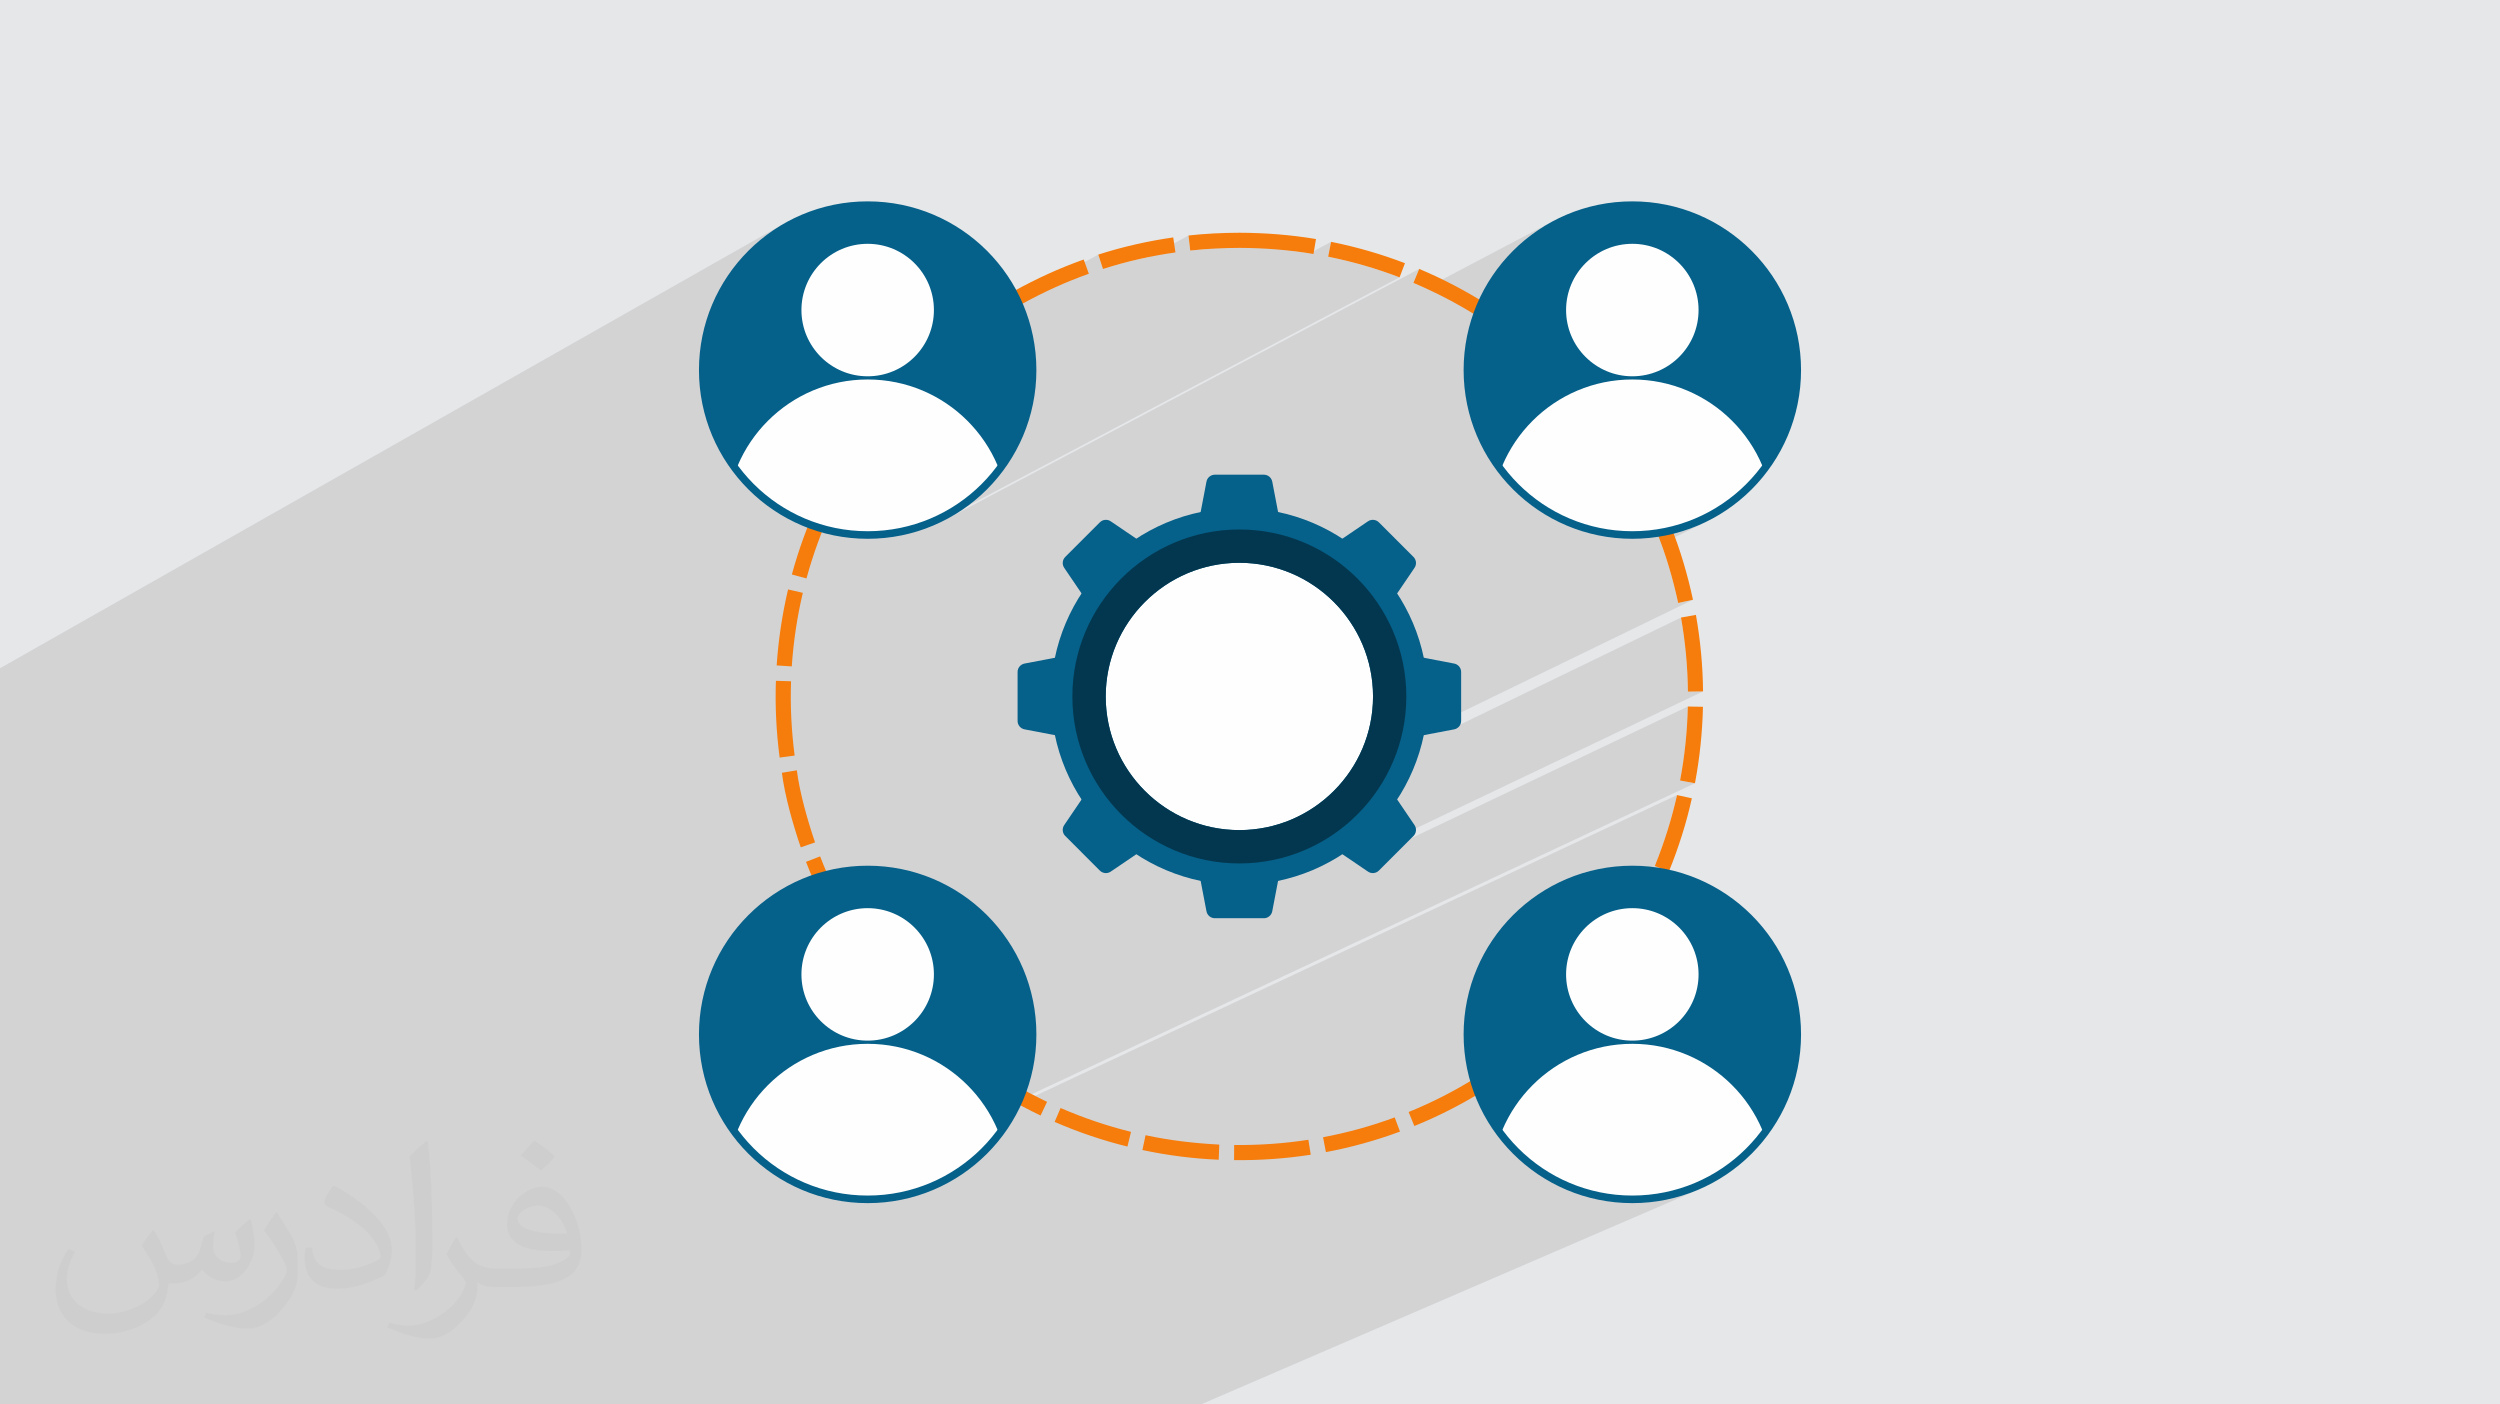 <?xml version="1.0" encoding="UTF-8"?>
<!DOCTYPE svg PUBLIC "-//W3C//DTD SVG 1.1//EN" "http://www.w3.org/Graphics/SVG/1.1/DTD/svg11.dtd">
<!-- Creator: CorelDRAW 2020 (64-Bit) -->
<svg xmlns="http://www.w3.org/2000/svg" xml:space="preserve" width="94.192mm" height="52.917mm" version="1.1" style="shape-rendering:geometricPrecision; text-rendering:geometricPrecision; image-rendering:optimizeQuality; fill-rule:evenodd; clip-rule:evenodd"
viewBox="0 0 9404.92 5283.66"
 xmlns:xlink="http://www.w3.org/1999/xlink"
 xmlns:xodm="http://www.corel.com/coreldraw/odm/2003">
 <defs>
  <style type="text/css">
   <![CDATA[
    .fil9 {fill:none;fill-rule:nonzero}
    .fil8 {fill:#FEFEFE}
    .fil0 {fill:#E6E7E8}
    .fil5 {fill:#03374F;fill-rule:nonzero}
    .fil4 {fill:#05608A;fill-rule:nonzero}
    .fil7 {fill:#05608A;fill-rule:nonzero}
    .fil6 {fill:#F67C0B;fill-rule:nonzero}
    .fil3 {fill:#FEFEFE;fill-rule:nonzero}
    .fil2 {fill:#373435;fill-opacity:0.031}
    .fil1 {fill:#2B2A29;fill-opacity:0.102}
   ]]>
  </style>
    <clipPath id="id0" style="clip-rule:nonzero">
     <path d="M3884.61 1392.22c0,342.65 -277.78,620.45 -620.45,620.45 -342.67,0 -620.45,-277.8 -620.45,-620.45 0,-342.67 277.78,-620.47 620.45,-620.47 342.67,0 620.45,277.8 620.45,620.47z"/>
    </clipPath>
    <clipPath id="id1" style="clip-rule:nonzero">
     <path d="M6761.21 1392.22c0,342.65 -277.78,620.45 -620.46,620.45 -342.66,0 -620.44,-277.8 -620.44,-620.45 0,-342.67 277.78,-620.47 620.44,-620.47 342.68,0 620.46,277.8 620.46,620.47z"/>
    </clipPath>
    <clipPath id="id2" style="clip-rule:nonzero">
     <path d="M3884.61 3891.45c0,342.65 -277.78,620.45 -620.45,620.45 -342.67,0 -620.45,-277.8 -620.45,-620.45 0,-342.67 277.78,-620.47 620.45,-620.47 342.67,0 620.45,277.8 620.45,620.47z"/>
    </clipPath>
    <clipPath id="id3" style="clip-rule:nonzero">
     <path d="M6761.21 3891.45c0,342.65 -277.78,620.45 -620.46,620.45 -342.66,0 -620.44,-277.8 -620.44,-620.45 0,-342.67 277.78,-620.47 620.44,-620.47 342.68,0 620.46,277.8 620.46,620.47z"/>
    </clipPath>
 </defs>
 <g id="Layer_x0020_1">
  <polygon class="fil0" points="-0,0 9404.92,0 9404.92,5283.66 -0,5283.66 "/>
  <polygon class="fil1" points="4482.97,5283.66 4448.72,5283.66 4391.36,5283.66 4328.5,5283.66 3610.17,5283.66 3559.51,5283.66 3535.49,5283.66 2990.57,5283.66 2987.99,5283.66 2981.09,5283.66 2936.58,5283.66 2879.86,5283.66 2860.14,5283.66 2857.48,5283.66 2846.41,5283.66 2827.6,5283.66 2809.06,5283.66 2752.48,5283.66 2733.51,5283.66 2656.54,5283.66 2615.81,5283.66 2614.46,5283.66 2557.65,5283.66 2497.42,5283.66 2476.47,5283.66 2450.16,5283.66 2393.92,5283.66 2351.05,5283.66 2288.42,5283.66 2209.91,5283.66 2129.8,5283.66 2106.32,5283.66 1938.56,5283.66 1929.98,5283.66 1850.28,5283.66 1800.01,5283.66 1786.48,5283.66 1772.04,5283.66 1739.7,5283.66 1729.14,5283.66 1707.54,5283.66 1707.37,5283.66 1681.99,5283.66 1677.13,5283.66 1646.83,5283.66 1637.66,5283.66 1597.56,5283.66 1583.86,5283.66 1579.2,5283.66 1416.25,5283.66 1392,5283.66 1323.41,5283.66 1060.29,5283.66 998.5,5283.66 959.29,5283.66 951.62,5283.66 949.77,5283.66 926.08,5283.66 911.99,5283.66 905.63,5283.66 835.58,5283.66 834.37,5283.66 813.41,5283.66 782.09,5283.66 739.39,5283.66 734.22,5283.66 730.78,5283.66 661.38,5283.66 598.6,5283.66 586.36,5283.66 563.63,5283.66 530.2,5283.66 495.11,5283.66 487.23,5283.66 403.89,5283.66 384.97,5283.66 378.57,5283.66 340.88,5283.66 307.22,5283.66 294.93,5283.66 261.31,5283.66 230.04,5283.66 228.08,5283.66 215.38,5283.66 205.06,5283.66 136.27,5283.66 133.17,5283.66 110.2,5283.66 61.13,5283.66 16.74,5283.66 -0,5283.66 -0,5211.14 -0,5210.62 -0,5199.62 -0,5194.41 -0,5181.43 -0,5122.72 -0,5121.59 -0,5118.14 -0,5115.06 -0,5109.31 -0,5095.9 -0,5079.71 -0,5076.81 -0,5073.74 -0,5062.58 -0,5060.77 -0,5036.56 -0,5026.4 -0,5023.84 -0,4989.56 -0,4898.83 -0,4891.31 -0,4878.52 -0,4850.59 -0,4846.28 -0,4831.66 -0,4816.94 -0,4801.41 -0,4785.99 -0,4765.9 -0,4758.18 -0,4752.21 -0,4750.52 -0,4739.71 -0,4716.42 -0,4714.43 -0,4710.44 -0,4706.57 -0,4705.27 -0,4701.86 -0,4689.21 -0,4654.64 -0,4648.73 -0,4622.97 -0,4598.09 -0,4575.43 -0,4575.22 -0,4482.83 -0,4465.12 -0,4457.11 -0,4443.92 -0,4441.78 -0,4427.42 -0,4415.02 -0,4395.02 -0,4392.63 -0,4385.74 -0,4378.01 -0,4358.22 -0,4316.74 -0,4315.86 -0,4313.86 -0,4254.74 -0,4242.03 -0,4235.77 -0,4211.74 -0,4176.84 -0,4170.39 -0,4158.17 -0,4150.62 -0,4147.04 -0,4144.91 -0,4120.92 -0,4119.44 -0,4118.57 -0,4097.32 -0,4085.09 -0,4063.88 -0,4033.13 -0,3993.84 -0,3965.4 -0,3938.99 -0,3938.86 -0,3925.1 -0,3911.3 -0,3872.71 -0,3837.76 -0,3837.11 -0,3830.67 -0,3823.14 -0,3808.51 -0,3790.32 -0,3786.08 -0,3761.43 -0,3745.5 -0,3735.38 -0,3638.28 -0,3603.59 -0,3594.61 -0,3558.76 -0,3557.16 -0,3544.15 -0,3508.73 -0,3487.05 -0,3451.56 -0,3401.33 -0,3386.85 -0,3371.95 -0,3368.8 -0,3360.29 -0,3357.43 -0,3351.38 -0,3332.65 -0,3318.68 -0,3281.31 -0,3274.83 -0,3264.96 -0,3243.76 -0,3243.73 -0,3237.03 -0,3223.69 -0,3217.82 -0,3186.74 -0,3185.26 -0,2872.48 -0,2857.73 -0,2613.88 -0,2567.54 -0,2544.09 -0,2538.37 -0,2529.09 -0,2513.9 2948.24,841.61 2935.05,849.4 2922.07,857.5 2909.3,865.91 2896.74,874.62 2884.41,883.6 2872.31,892.89 2860.44,902.44 2848.81,912.29 2842.12,918.22 2968.42,846.64 2995.17,832.94 3022.64,820.51 3050.82,809.4 3079.66,799.65 3109.09,791.28 3139.12,784.36 3169.67,778.9 3200.72,774.96 3232.23,772.56 3264.16,771.75 3296.09,772.56 3327.59,774.96 3358.65,778.9 3389.2,784.36 3419.22,791.28 3448.66,799.65 3477.5,809.4 3505.67,820.51 3533.15,832.94 3559.9,846.64 3585.89,861.58 3611.06,877.72 3635.39,895.02 3658.82,913.44 3681.34,932.94 3702.88,953.49 3723.43,975.03 3742.93,997.55 3761.35,1020.98 3778.65,1045.32 3794.78,1070.49 3809.72,1096.47 3810.24,1097.49 3829.45,1086.96 3813.56,1095.68 3829.02,1123.35 4131.72,957.77 4149.32,1011.96 4165.91,1006.71 4182.6,1001.63 4199.37,996.74 4216.24,992.04 4233.16,987.5 4250.16,983.15 4267.21,978.98 4284.31,974.98 4301.45,971.17 4318.63,967.54 4322.63,966.74 4471.1,885.95 4477.57,942.54 4489.08,941.3 4500.62,940.16 4512.14,939.1 4523.67,938.12 4535.21,937.23 4546.77,936.42 4550.54,936.18 4662.44,875.56 4662.44,932.53 4950.63,899.27 4866.05,944.7 4871.91,945.39 4889.28,947.63 4906.63,950.04 4923.98,952.66 4926.62,953.09 5007.53,909.7 4996.46,965.58 5013.6,969.13 5030.7,972.85 5047.77,976.75 5064.79,980.82 5081.77,985.07 5098.7,989.48 5115.59,994.08 5132.42,998.85 5149.2,1003.79 5165.93,1008.91 5182.61,1014.2 5199.23,1019.68 5215.79,1025.33 5232.31,1031.16 5248.75,1037.16 5265.14,1043.34 3475.16,1990.95 3482.39,1988.4 3496.89,1982.89 3511.2,1977.04 3525.35,1970.85 3535.32,1966.19 5339.05,1011.65 5317.18,1064.25 5333.2,1071.08 5349.16,1078.1 5363.25,1084.46 5851.82,826.95 5838.23,834.12 5824.84,841.61 5811.65,849.4 5798.67,857.5 5785.9,865.91 5773.35,874.62 5761.02,883.6 5748.92,892.89 5737.04,902.44 5733.73,905.25 5845.01,846.64 5871.77,832.94 5899.25,820.51 5927.43,809.4 5956.25,799.65 5985.7,791.28 6015.71,784.36 6046.27,778.9 6077.32,774.96 6108.82,772.56 6140.75,771.75 6172.68,772.56 6204.2,774.96 6235.25,778.9 6265.8,784.36 6295.82,791.28 6325.26,799.65 6354.09,809.4 6382.27,820.51 6409.76,832.94 6436.51,846.64 6462.49,861.58 6487.67,877.72 6511.99,895.02 6535.43,913.44 6557.94,932.94 6579.49,953.49 6600.04,975.03 6619.54,997.55 6637.95,1020.98 6655.25,1045.32 6671.39,1070.49 6686.33,1096.47 6700.03,1123.23 6712.46,1150.71 6723.56,1178.89 6733.32,1207.71 6741.68,1237.16 6748.61,1267.18 6754.06,1297.74 6758.01,1328.79 6760.41,1360.29 6761.21,1392.22 6760.41,1424.15 6758.01,1455.66 6754.06,1486.71 6748.61,1517.26 6741.68,1547.28 6733.32,1576.72 6723.56,1605.55 6712.46,1633.73 6700.03,1661.21 6686.33,1687.96 6671.39,1713.95 6655.25,1739.12 6637.95,1763.44 6619.54,1786.88 6600.04,1809.39 6579.49,1830.94 6557.94,1851.49 6535.43,1870.99 6511.99,1889.41 6487.67,1906.7 6462.49,1922.85 6436.51,1937.79 6409.76,1951.49 6295.1,2007.97 6299.37,2006.93 6314.51,2002.84 6329.5,1998.37 6344.32,1993.56 6358.98,1988.4 6373.48,1982.89 6387.81,1977.04 6401.96,1970.85 6415.93,1964.33 6249.84,2046.08 6251.15,2049.66 6256.97,2066.16 6262.62,2082.72 6268.08,2099.32 6273.37,2115.99 6278.48,2132.7 6283.42,2149.47 6288.19,2166.28 6292.78,2183.15 6297.21,2200.07 6301.46,2217.05 6305.55,2234.08 6309.48,2251.16 6313.24,2268.3 6368.9,2256.17 5296.5,2777.09 5446.43,2748.42 6323.91,2323.15 6326.86,2340.41 6329.65,2357.69 6332.25,2374.99 6334.68,2392.34 6336.94,2409.7 6339.01,2427.09 6340.92,2444.5 6342.64,2461.92 6344.18,2479.37 6345.54,2496.82 6346.72,2514.29 6347.71,2531.78 6348.53,2549.26 6349.15,2566.75 6349.6,2584.26 6349.85,2601.76 6406.8,2601.04 5079.91,3233.88 5104.63,3250.66 6349.53,2657.82 6349.05,2675.37 6348.39,2692.9 6347.55,2710.41 6346.53,2727.88 6345.33,2745.33 6343.97,2762.77 6342.41,2780.18 6340.68,2797.57 6338.76,2814.95 6336.68,2832.3 6334.41,2849.64 6331.96,2866.96 6329.34,2884.27 6326.53,2901.57 6323.56,2918.85 6320.39,2936.12 6376.41,2946.48 3833.11,4139.03 3827.31,4151.86 3829.28,4152.94 6309.06,2990.96 6305.05,3008.19 6300.9,3025.29 6296.59,3042.3 6292.11,3059.23 6287.48,3076.06 6282.69,3092.82 6277.73,3109.51 6272.59,3126.14 6267.3,3142.71 6261.82,3159.24 6256.18,3175.73 6250.36,3192.19 6244.36,3208.63 6238.17,3225.06 6231.8,3241.47 6225.25,3257.89 6278.11,3279.12 6267.55,3283.99 6295.82,3290.51 6325.26,3298.88 6354.09,3308.63 6382.27,3319.73 6409.76,3332.17 6436.51,3345.86 6462.49,3360.8 6487.67,3376.95 6511.99,3394.24 6535.43,3412.66 6557.94,3432.16 6579.49,3452.71 6600.04,3474.26 6619.54,3496.78 6637.95,3520.21 6655.25,3544.54 6671.39,3569.72 6686.33,3595.7 6700.03,3622.46 6712.46,3649.93 6723.56,3678.11 6733.32,3706.94 6741.68,3736.38 6748.61,3766.41 6754.06,3796.96 6758.01,3828.01 6760.41,3859.52 6761.21,3891.45 6760.41,3923.38 6758.01,3954.88 6754.06,3985.94 6748.61,4016.49 6741.68,4046.5 6733.32,4075.95 6723.56,4104.78 6712.46,4132.95 6700.03,4160.43 6686.33,4187.19 6671.39,4213.17 6655.25,4238.34 6637.95,4262.67 6619.54,4286.11 6600.04,4308.62 6579.49,4330.16 6557.94,4350.71 6535.43,4370.21 6511.99,4388.64 6487.67,4405.93 6462.49,4422.08 6436.51,4437.01 6409.76,4450.71 6382.27,4463.14 6264.4,4514.07 6268.67,4513.25 6284.09,4509.88 6299.37,4506.16 6314.51,4502.06 6329.5,4497.6 6344.32,4492.79 6358.98,4487.63 6373.48,4482.11 6387.81,4476.26 4517.25,5283.66 "/>
  <path class="fil2" d="M578.49 4627.69c17.95,27.21 29.6,53.36 40.96,82.43 8.45,16.91 12.93,48.09 52.57,48.09 11.61,0 28.28,-3.42 43.06,-11.61 16.63,-8.73 29.32,-21.94 35.94,-42l15.85 -53.36 38.57 -19.02 2.64 2.64c-5.27,20.09 -6.59,39.36 -6.59,54.43 0,44.63 38.57,61.56 69.22,61.56 17.95,0 34.09,-8.73 34.09,-25.11 0,-21.13 -8.98,-57.06 -20.62,-89.29 17.95,-17.95 35.94,-35.94 56.53,-50.47l3.17 1.6c8.98,38.04 14,75.56 14,100.66 0,24.57 -10.83,51.79 -19.81,69.49 -18.49,34.87 -51.25,62.62 -90.87,62.62 -30.1,0 -63.65,-15.07 -86.66,-43.06l-1.32 0c-21.66,26.96 -55.22,51.25 -108.86,51.25l-16.63 0c-2.64,35.41 -10.29,60.49 -21.94,82.95 -31.95,62.34 -126.81,106.47 -216.1,106.47 -124.17,0 -186.51,-71.59 -186.51,-166.96 0,-58.91 19.27,-113.6 48.88,-152.42l24.29 10.04c-18.49,35.41 -30.91,68.68 -30.91,101.45 0,89.29 72.66,131.83 156.4,131.83 77.68,0 173.83,-49.41 191.28,-106.72 -6.59,-62.62 -30.1,-91.93 -66.04,-148.99 10.83,-19.02 24.83,-38.04 42.28,-58.38l3.17 0 0 0 0 0 -0.02 -0.09zm1432.13 -336.04c26.15,16.39 51.79,35.66 76.87,57.85 -14,19.81 -31.45,37.79 -53.11,53.64 -25.11,-20.34 -50.19,-37.79 -75.84,-56.27 17.42,-19.55 34.62,-38.29 52.04,-55.22l0 0 0 0 0 0 0 0 0 0 0.03 0zm13.47 244.11c-42.28,0 -76.87,27.75 -76.87,48.34 0,44.13 84.53,57.85 185.72,57.31 -12.68,-51.79 -57.06,-105.68 -108.86,-105.68l0.01 0.03zm-94.86 236.19c54.96,0 103.04,-1.6 139.74,-10.83 40.96,-10.29 75.56,-30.91 75.56,-45.17 0,-3.7 0,-8.19 -1.32,-11.89 -22.98,2.11 -49.41,2.11 -72.38,2.11 -74.49,0 -131.55,-16.91 -154.02,-58.66 -5.55,-11.61 -9.51,-24.57 -9.51,-39.36 0,-40.43 17.42,-79.79 48.09,-107 25.61,-22.45 53.89,-36.44 82.67,-36.44 52.04,0 93.51,41.75 122.57,107.54 15.85,35.94 26.68,77.4 26.68,129.72 0,34.87 -9.51,64.19 -31.17,85.85 -40.43,39.11 -114.92,53.89 -229.04,53.89l-51.79 0 0 0 -13.47 0c-28.28,0 -48.62,-5.02 -64.72,-17.42l-2.64 0c0.79,6.59 1.32,12.93 1.32,19.02 0,25.61 -8.45,58.38 -25.61,84.53 -50.72,75.3 -105.68,108.04 -153.24,108.04 -48.09,0 -107,-18.49 -160.11,-42.54l9.51 -18.49c17.17,7.13 40.96,11.89 73.7,11.89 85.85,0 198.66,-82.43 212.66,-163 -3.17,-6.59 -8.98,-15.32 -17.17,-24.57 -25.11,-29.85 -40.96,-54.68 -55.75,-80.83 12.68,-25.11 24.29,-45.17 35.13,-63.4l4.49 -0.53c36.72,74.77 69.99,117.55 144.23,117.55l11.61 0 0 0 53.89 0 0 0 0 0 0 0 0 0 0 0 0.09 0.01zm-371.98 79c6.34,-34.34 6.87,-72.91 6.87,-108.86l0 -53.36c0,-99.6 -12.68,-244.36 -22.98,-338.68 17.95,-19.27 43.06,-42 62.87,-57.31l5.81 1.6c13.47,118.62 16.63,256 16.63,383.06 0,33.3 -1.32,65.79 -4.49,89.55 -1.85,30.1 -19.27,52.83 -56.53,87.7l-8.19 -3.7zm-382.8 -157.19c1.85,46.77 24.83,83.49 105.15,83.49 49.93,0 92.19,-12.93 138.96,-35.13 8.45,-3.7 12.93,-8.73 12.93,-12.93 0,-29.32 -22.45,-68.15 -60.23,-103.55 -36.72,-33.3 -85.34,-62.62 -130.76,-82.18 -15.6,-6.59 -20.62,-13.47 -20.62,-20.09 0,-13.47 17.95,-41.75 32.77,-62.09l5.02 -0.53c52.04,27.21 110.17,67.64 153.24,112.53 39.11,41.47 63.4,83.49 63.4,129.19 0,33.81 -10.29,65.51 -26.96,95.11 -57.06,28.79 -117.83,50.72 -178.06,50.72 -73.17,0 -123.1,-34.34 -123.1,-114.92 0,-8.73 0,-22.19 3.17,-39.64l25.11 0 0 0 0 0 0 0 0 0 0 0 -0.02 0zm-132.37 -132.9l45.45 73.45c16.63,27.21 32.23,56.81 32.23,103.55l0 59.7c0,48.34 -30.91,100.13 -80.83,151.38 -39.11,34.62 -73.7,49.41 -105.68,49.41 -47.55,0 -101.98,-14.79 -164.85,-41.75l7.13 -18.49c19.81,5.27 42.79,9.77 71.06,9.77 90.36,-0.53 182.8,-66.57 225.08,-147.15 5.02,-9.26 6.87,-17.95 6.87,-24.04 0,-9.26 -5.02,-19.55 -8.98,-28.79 -22.98,-43.31 -48.62,-82.95 -76.87,-119.68 14.79,-23.25 29.6,-45.7 45.7,-67.9l3.7 0.53 0 0 0 0 0 0 0 0 0 0 -0.02 0.01z"/>
  <g id="_2202457122688">
   <path class="fil3" d="M5290.61 2606.61c0,342.66 -277.77,620.46 -620.45,620.46 -342.66,0 -620.44,-277.8 -620.44,-620.46 0,-342.66 277.78,-620.46 620.44,-620.46 342.68,0 620.45,277.8 620.45,620.46z"/>
   <path class="fil4" d="M4786.19 1811.94c-2.92,-15.21 -16.22,-26.2 -31.69,-26.2l-184.15 0c-15.48,0 -28.78,10.99 -31.67,26.2l-34.43 179.93 316.37 0 -34.43 -179.93z"/>
   <path class="fil4" d="M4178.53 1961.11c-12.81,-8.7 -29.99,-7.06 -40.94,3.89l-60.99 60.97 -8.24 8.27 -60.99 60.97c-10.94,10.94 -12.58,28.13 -3.87,40.94l102.87 151.55 107.72 -107.73 8.26 -8.24 107.73 -107.73 -151.55 -102.89z"/>
   <path class="fil4" d="M3854.33 2496.28c-15.21,2.92 -26.2,16.21 -26.2,31.69l0 184.14c0,15.49 10.99,28.79 26.2,31.7l179.92 34.4 0 -316.35 -179.92 34.42z"/>
   <path class="fil4" d="M4003.51 3103.94c-8.71,12.81 -7.07,29.99 3.87,40.94l60.99 60.98 8.24 8.26 60.99 60.98c10.94,10.94 28.13,12.57 40.94,3.88l151.55 -102.87 -107.73 -107.74 -8.26 -8.25 -107.72 -107.74 -102.87 151.56z"/>
   <path class="fil4" d="M4538.68 3428.15c2.89,15.21 16.2,26.2 31.67,26.2l184.15 0c15.48,0 28.78,-10.99 31.69,-26.2l34.43 -179.92 -316.37 0 34.43 179.92z"/>
   <path class="fil4" d="M5146.35 3278.98c12.81,8.7 29.99,7.06 40.92,-3.88l61 -60.98 8.24 -8.26 60.99 -60.98c10.94,-10.94 12.58,-28.13 3.88,-40.94l-102.89 -151.56 -107.72 107.74 -8.25 8.25 -107.73 107.74 151.56 102.87z"/>
   <path class="fil4" d="M5470.53 2743.82c15.22,-2.92 26.22,-16.22 26.22,-31.7l0 -184.14c0,-15.49 -11,-28.78 -26.22,-31.69l-179.92 -34.42 0 316.35 179.92 -34.4z"/>
   <path class="fil4" d="M5321.36 2136.15c8.7,-12.81 7.06,-29.99 -3.87,-40.94l-60.99 -60.97 -8.24 -8.27 -61 -60.97c-10.93,-10.95 -28.12,-12.58 -40.93,-3.89l-151.56 102.89 107.73 107.73 8.25 8.24 107.73 107.73 102.88 -151.55z"/>
   <path class="fil4" d="M4662.31 3122.81c-277.15,0 -502.64,-225.5 -502.64,-502.64 0,-277.32 225.49,-502.98 502.64,-502.98 277.32,0 502.98,225.66 502.98,502.98 0,277.14 -225.66,502.64 -502.98,502.64zm0 -1211.61c-391.46,0 -708.79,317.34 -708.79,708.79 0,391.62 317.33,708.96 708.79,708.96 391.63,0 708.96,-317.34 708.96,-708.96 0,-391.45 -317.33,-708.79 -708.96,-708.79z"/>
   <path class="fil5" d="M4662.31 3122.81c-277.15,0 -502.64,-225.5 -502.64,-502.64 0,-277.32 225.49,-502.98 502.64,-502.98 277.32,0 502.98,225.66 502.98,502.98 0,277.14 -225.66,502.64 -502.98,502.64zm0 -1130.92c-346.36,0 -628.1,281.9 -628.1,628.27 0,346.2 281.74,628.1 628.1,628.1 346.37,0 628.27,-281.9 628.27,-628.1 0,-346.37 -281.9,-628.27 -628.27,-628.27z"/>
   <path class="fil6" d="M4950.63 899.27c-95.65,-16.02 -191.25,-23.35 -288.18,-23.7l0 56.96c93.72,0.28 186.41,7.46 278.88,22.94l9.31 -56.19 -288.18 -23.7c-63.95,0.23 -127.76,3.29 -191.34,10.38l6.47 56.59c61.41,-6.84 123.09,-9.83 184.87,-10.01l288.18 -33.26zm-536.93 -6.08c-95.11,13.58 -190.49,35.17 -281.97,64.58l17.59 54.19c88.23,-28.48 180.88,-49.32 272.63,-62.42l-8.25 -56.35zm-336.77 83.09c-91.18,32.35 -178.8,72.47 -263.37,119.4l27.8 49.72c81.85,-45.42 166.6,-84.21 254.83,-115.52l-19.26 -53.61zm-313.52 148.51c-83.18,50.19 -160.46,106.21 -234.45,169.15l37.04 43.27c71.61,-60.95 146.45,-115.15 226.97,-163.75l-29.57 -48.68zm-277.87 207.58c-70.88,64.82 -137.54,136.37 -196.64,212.12l45 34.92c57.39,-73.36 121.48,-142.26 190.2,-205.11l-38.56 -41.93zm-231.56 258.19c-56.93,77.72 -107.75,160.66 -150.98,246.77l51.02 25.34c41.52,-83.03 91.14,-163.66 145.99,-238.55l-46.03 -33.56zm-176.09 298.86c-40.65,87.91 -73.33,178.37 -98.93,271.76l54.98 14.88c24.83,-90.38 56.36,-177.76 95.72,-262.86l-51.76 -23.77zm-113.22 327.99c-22.12,94.52 -36.38,189.08 -42.86,285.94l56.84 3.61c6.25,-93.74 20.11,-185.27 41.52,-276.74l-55.51 -12.81zm-45.72 343.74c-3.33,96.32 1.54,193.27 14.05,288.82l56.45 -7.54c-12.08,-92.54 -16.79,-186.21 -13.57,-279.49l-56.93 -1.8zm22.55 346.05c10.85,86.85 42.42,197.22 70.9,280.45l53.84 -18.59c-27.55,-80.47 -58.05,-187.2 -68.55,-271.16l-56.19 9.31zm90.68 334.97c34.69,90.4 76.22,177.12 125.3,260.61l49.04 -28.99c-47.51,-80.91 -87.61,-164.59 -121.22,-252.18l-53.12 20.56zm155.5 310.11c52.21,81.94 109.61,158.11 174.35,230.59l42.38 -38.06c-62.69,-70.22 -118.19,-143.89 -168.77,-223.27l-47.95 30.74zm213.72 273.16c67.33,70.12 138.59,133.35 216.3,191.77l34.11 -45.62c-75.3,-56.65 -144.17,-117.73 -209.42,-185.7l-40.99 39.55zm263.27 225.75c79.6,55.55 162.38,103.49 249.94,145.36l24.41 -51.47c-84.69,-40.42 -164.93,-87 -241.89,-140.7l-32.46 46.81zm302.73 169.37c88.7,38.42 180.09,69.6 273.95,92.78l13.5 -55.33c-90.95,-22.59 -178.94,-52.53 -264.93,-89.78l-22.52 52.33zm330.31 105.77c93.63,20.06 191.34,32.54 287.02,36.49l2.17 -56.92c-94.62,-5.09 -184.63,-15.43 -277.4,-35.31l-11.78 55.74zm344.86 38.07c96.49,0.91 193.07,-5.52 288.43,-20.44l-8.96 -56.25c-92.27,14.44 -185.76,20.62 -279.12,19.74l-0.36 56.95zm345.46 -30.22c94.7,-17.81 188.38,-43.77 278.76,-77.2l-19.91 -53.36c-87.35,32.32 -178.04,57.4 -269.56,74.62l10.71 55.95zm332.68 -98.13c88.48,-35.84 176.83,-80.72 257.87,-131.18l-30.16 -48.32c-78.62,48.8 -163.48,92.04 -249.25,126.77l21.55 52.73zm306.54 -162.39c80.05,-52.96 156.75,-113.92 226.8,-179.53l-39.06 -41.46c-67.71,63.43 -141.96,122.4 -219.34,173.6l31.6 47.39zm268.35 -219.7c68.47,-68.47 130.64,-141.95 187.04,-220.65l-46.42 -33.01c-54.56,76.11 -114.68,147.15 -180.9,213.38l40.28 40.28zm219.96 -268.36c53.57,-80.83 100.06,-164.64 139.72,-253.15l-52.04 -23.15c-38.48,85.74 -83.34,166.65 -135.25,244.97l47.57 31.33zm162.55 -306.47c36.19,-89.38 65.82,-181.77 86.6,-275.97l-55.66 -12.12 0.01 -0.06c-20.94,92.14 -48.36,179.35 -83.81,266.93l52.86 21.23zm98.3 -332.64c17.91,-95.17 27.91,-190.76 30.07,-287.57l-56.95 -1.09c-2.09,93.71 -11.8,186.21 -29.14,278.31l56.02 10.35zm30.39 -345.44c-0.88,-96.57 -10.1,-192.81 -26.81,-287.9l-56.09 10.01c16.23,91.92 25.08,185.26 25.94,278.61l56.95 -0.72zm-37.9 -344.87c-20.11,-93.74 -47.73,-187.94 -83.45,-276.94l-52.86 21.23c34.48,87.05 61.03,176.3 80.66,267.83l55.66 -12.12zm-105.61 -330.36c-38.52,-88.93 -84.28,-173.32 -136.82,-254.72l-47.76 31.03c50.83,78.74 95.13,160.49 132.39,246.52l52.19 -22.83zm-169.21 -302.81c-55.02,-78.84 -117.13,-154.16 -184.52,-222.75l-40.51 40.05c65.01,65.91 125.44,139.53 178.42,215.43l46.61 -32.73zm-225.62 -263.39c-69.33,-66.57 -145.3,-128.02 -224.75,-182.09l-31.88 47.21c76.78,52.22 150.34,111.8 217.32,176.1l39.31 -41.22zm-273.05 -213.86c-80.82,-51.51 -168,-97.03 -256.36,-134.11l-21.87 52.6c85.49,35.94 169.56,79.81 247.77,129.65l30.45 -48.15zm-310.02 -155.65c-90.23,-34.59 -183.16,-61.28 -277.86,-80.4l-11.07 55.88c91.55,18.47 181.46,44.32 268.68,77.76l20.25 -53.24z"/>
   <path class="fil7" d="M3884.61 1392.22c0,342.65 -277.78,620.45 -620.45,620.45 -342.67,0 -620.45,-277.8 -620.45,-620.45 0,-342.67 277.78,-620.47 620.45,-620.47 342.67,0 620.45,277.8 620.45,620.47z"/>
   <g style="clip-path:url(#id0)">
    <g>
     <circle class="fil8" cx="3264.16" cy="1166.4" r="249.19"/>
     <path class="fil8" d="M3788.86 2038.59c3.97,-26.19 6.04,-52.98 6.04,-80.27 0,-293.13 -237.63,-530.75 -530.74,-530.75 -293.13,0 -530.75,237.62 -530.75,530.75 0,27.29 2.07,54.08 6.03,80.27l1049.41 0z"/>
    </g>
   </g>
   <path class="fil9" d="M3884.61 1392.22c0,342.65 -277.78,620.45 -620.45,620.45 -342.67,0 -620.45,-277.8 -620.45,-620.45 0,-342.67 277.78,-620.47 620.45,-620.47 342.67,0 620.45,277.8 620.45,620.47z"/>
   <path class="fil7" d="M3898.85 1392.21c0,175.26 -71.04,333.94 -185.9,448.8 -114.86,114.86 -273.53,185.9 -448.79,185.9 -175.26,0 -333.93,-71.04 -448.79,-185.9 -114.86,-114.86 -185.9,-273.54 -185.9,-448.8 0,-175.25 71.04,-333.93 185.9,-448.8 114.86,-114.86 273.53,-185.9 448.79,-185.9 175.26,0 333.93,71.04 448.79,185.9 114.86,114.86 185.9,273.55 185.9,448.8zm-206.04 428.67c109.7,-109.7 177.56,-261.26 177.56,-428.67 0,-167.4 -67.86,-318.97 -177.56,-428.66 -109.69,-109.7 -261.25,-177.55 -428.65,-177.55 -167.41,0 -318.96,67.85 -428.65,177.55 -109.69,109.7 -177.55,261.26 -177.55,428.66 0,167.41 67.86,318.97 177.55,428.67 109.68,109.68 261.24,177.54 428.65,177.54 167.4,0 318.97,-67.86 428.65,-177.54z"/>
   <path class="fil7" d="M6761.21 1392.22c0,342.65 -277.78,620.45 -620.46,620.45 -342.66,0 -620.44,-277.8 -620.44,-620.45 0,-342.67 277.78,-620.47 620.44,-620.47 342.68,0 620.46,277.8 620.46,620.47z"/>
   <g style="clip-path:url(#id1)">
    <g>
     <circle class="fil8" cx="6140.76" cy="1166.4" r="249.19"/>
     <path class="fil8" d="M6665.47 2038.59c3.97,-26.19 6.04,-52.98 6.04,-80.27 0,-293.13 -237.63,-530.75 -530.75,-530.75 -293.12,0 -530.75,237.62 -530.75,530.75 0,27.29 2.07,54.08 6.04,80.27l1049.41 0z"/>
    </g>
   </g>
   <path class="fil9" d="M6761.21 1392.22c0,342.65 -277.78,620.45 -620.46,620.45 -342.66,0 -620.44,-277.8 -620.44,-620.45 0,-342.67 277.78,-620.47 620.44,-620.47 342.68,0 620.46,277.8 620.46,620.47z"/>
   <path class="fil7" d="M6775.45 1392.21c0,175.26 -71.04,333.94 -185.9,448.8 -114.86,114.86 -273.54,185.9 -448.8,185.9 -175.25,0 -333.93,-71.04 -448.78,-185.9 -114.86,-114.86 -185.9,-273.54 -185.9,-448.8 0,-175.25 71.04,-333.93 185.9,-448.8 114.85,-114.86 273.53,-185.9 448.78,-185.9 175.26,0 333.94,71.04 448.8,185.9 114.86,114.86 185.9,273.55 185.9,448.8zm-206.04 428.67c109.69,-109.7 177.55,-261.26 177.55,-428.67 0,-167.4 -67.86,-318.97 -177.55,-428.66 -109.69,-109.7 -261.25,-177.55 -428.66,-177.55 -167.4,0 -318.96,67.85 -428.65,177.55 -109.69,109.7 -177.55,261.26 -177.55,428.66 0,167.41 67.86,318.97 177.55,428.67 109.69,109.68 261.25,177.54 428.65,177.54 167.41,0 318.97,-67.86 428.66,-177.54z"/>
   <path class="fil7" d="M3884.61 3891.45c0,342.65 -277.78,620.45 -620.45,620.45 -342.67,0 -620.45,-277.8 -620.45,-620.45 0,-342.67 277.78,-620.47 620.45,-620.47 342.67,0 620.45,277.8 620.45,620.47z"/>
   <g style="clip-path:url(#id2)">
    <g>
     <circle class="fil8" cx="3264.16" cy="3665.63" r="249.19"/>
     <path class="fil8" d="M3788.86 4537.82c3.97,-26.19 6.04,-52.98 6.04,-80.27 0,-293.13 -237.63,-530.76 -530.74,-530.76 -293.13,0 -530.75,237.63 -530.75,530.76 0,27.29 2.07,54.08 6.03,80.27l1049.41 0z"/>
    </g>
   </g>
   <path class="fil9" d="M3884.61 3891.45c0,342.65 -277.78,620.45 -620.45,620.45 -342.67,0 -620.45,-277.8 -620.45,-620.45 0,-342.67 277.78,-620.47 620.45,-620.47 342.67,0 620.45,277.8 620.45,620.47z"/>
   <path class="fil7" d="M3898.85 3891.44c0,175.26 -71.04,333.94 -185.9,448.8 -114.86,114.86 -273.53,185.9 -448.79,185.9 -175.26,0 -333.93,-71.04 -448.79,-185.9 -114.86,-114.86 -185.9,-273.54 -185.9,-448.8 0,-175.25 71.04,-333.93 185.9,-448.8 114.86,-114.86 273.53,-185.9 448.79,-185.9 175.26,0 333.93,71.04 448.79,185.9 114.86,114.86 185.9,273.55 185.9,448.8zm-206.04 428.66c109.7,-109.69 177.56,-261.25 177.56,-428.66 0,-167.4 -67.86,-318.97 -177.56,-428.66 -109.69,-109.7 -261.25,-177.55 -428.65,-177.55 -167.41,0 -318.96,67.85 -428.65,177.55 -109.69,109.7 -177.55,261.26 -177.55,428.66 0,167.41 67.86,318.97 177.55,428.66 109.68,109.69 261.24,177.55 428.65,177.55 167.4,0 318.97,-67.86 428.65,-177.55z"/>
   <path class="fil7" d="M6761.21 3891.45c0,342.65 -277.78,620.45 -620.46,620.45 -342.66,0 -620.44,-277.8 -620.44,-620.45 0,-342.67 277.78,-620.47 620.44,-620.47 342.68,0 620.46,277.8 620.46,620.47z"/>
   <g style="clip-path:url(#id3)">
    <g>
     <circle class="fil8" cx="6140.76" cy="3665.63" r="249.19"/>
     <path class="fil8" d="M6665.47 4537.82c3.97,-26.19 6.04,-52.98 6.04,-80.27 0,-293.13 -237.63,-530.76 -530.75,-530.76 -293.12,0 -530.75,237.63 -530.75,530.76 0,27.29 2.07,54.08 6.04,80.27l1049.41 0z"/>
    </g>
   </g>
   <path class="fil9" d="M6761.21 3891.45c0,342.65 -277.78,620.45 -620.46,620.45 -342.66,0 -620.44,-277.8 -620.44,-620.45 0,-342.67 277.78,-620.47 620.44,-620.47 342.68,0 620.46,277.8 620.46,620.47z"/>
   <path class="fil7" d="M6775.45 3891.44c0,175.26 -71.04,333.94 -185.9,448.8 -114.86,114.86 -273.54,185.9 -448.8,185.9 -175.25,0 -333.93,-71.04 -448.78,-185.9 -114.86,-114.86 -185.9,-273.54 -185.9,-448.8 0,-175.25 71.04,-333.93 185.9,-448.8 114.85,-114.86 273.53,-185.9 448.78,-185.9 175.26,0 333.94,71.04 448.8,185.9 114.86,114.86 185.9,273.55 185.9,448.8zm-206.04 428.66c109.69,-109.69 177.55,-261.25 177.55,-428.66 0,-167.4 -67.86,-318.97 -177.55,-428.66 -109.69,-109.7 -261.25,-177.55 -428.66,-177.55 -167.4,0 -318.96,67.85 -428.65,177.55 -109.69,109.7 -177.55,261.26 -177.55,428.66 0,167.41 67.86,318.97 177.55,428.66 109.69,109.69 261.25,177.55 428.65,177.55 167.41,0 318.97,-67.86 428.66,-177.55z"/>
  </g>
 </g>
</svg>
